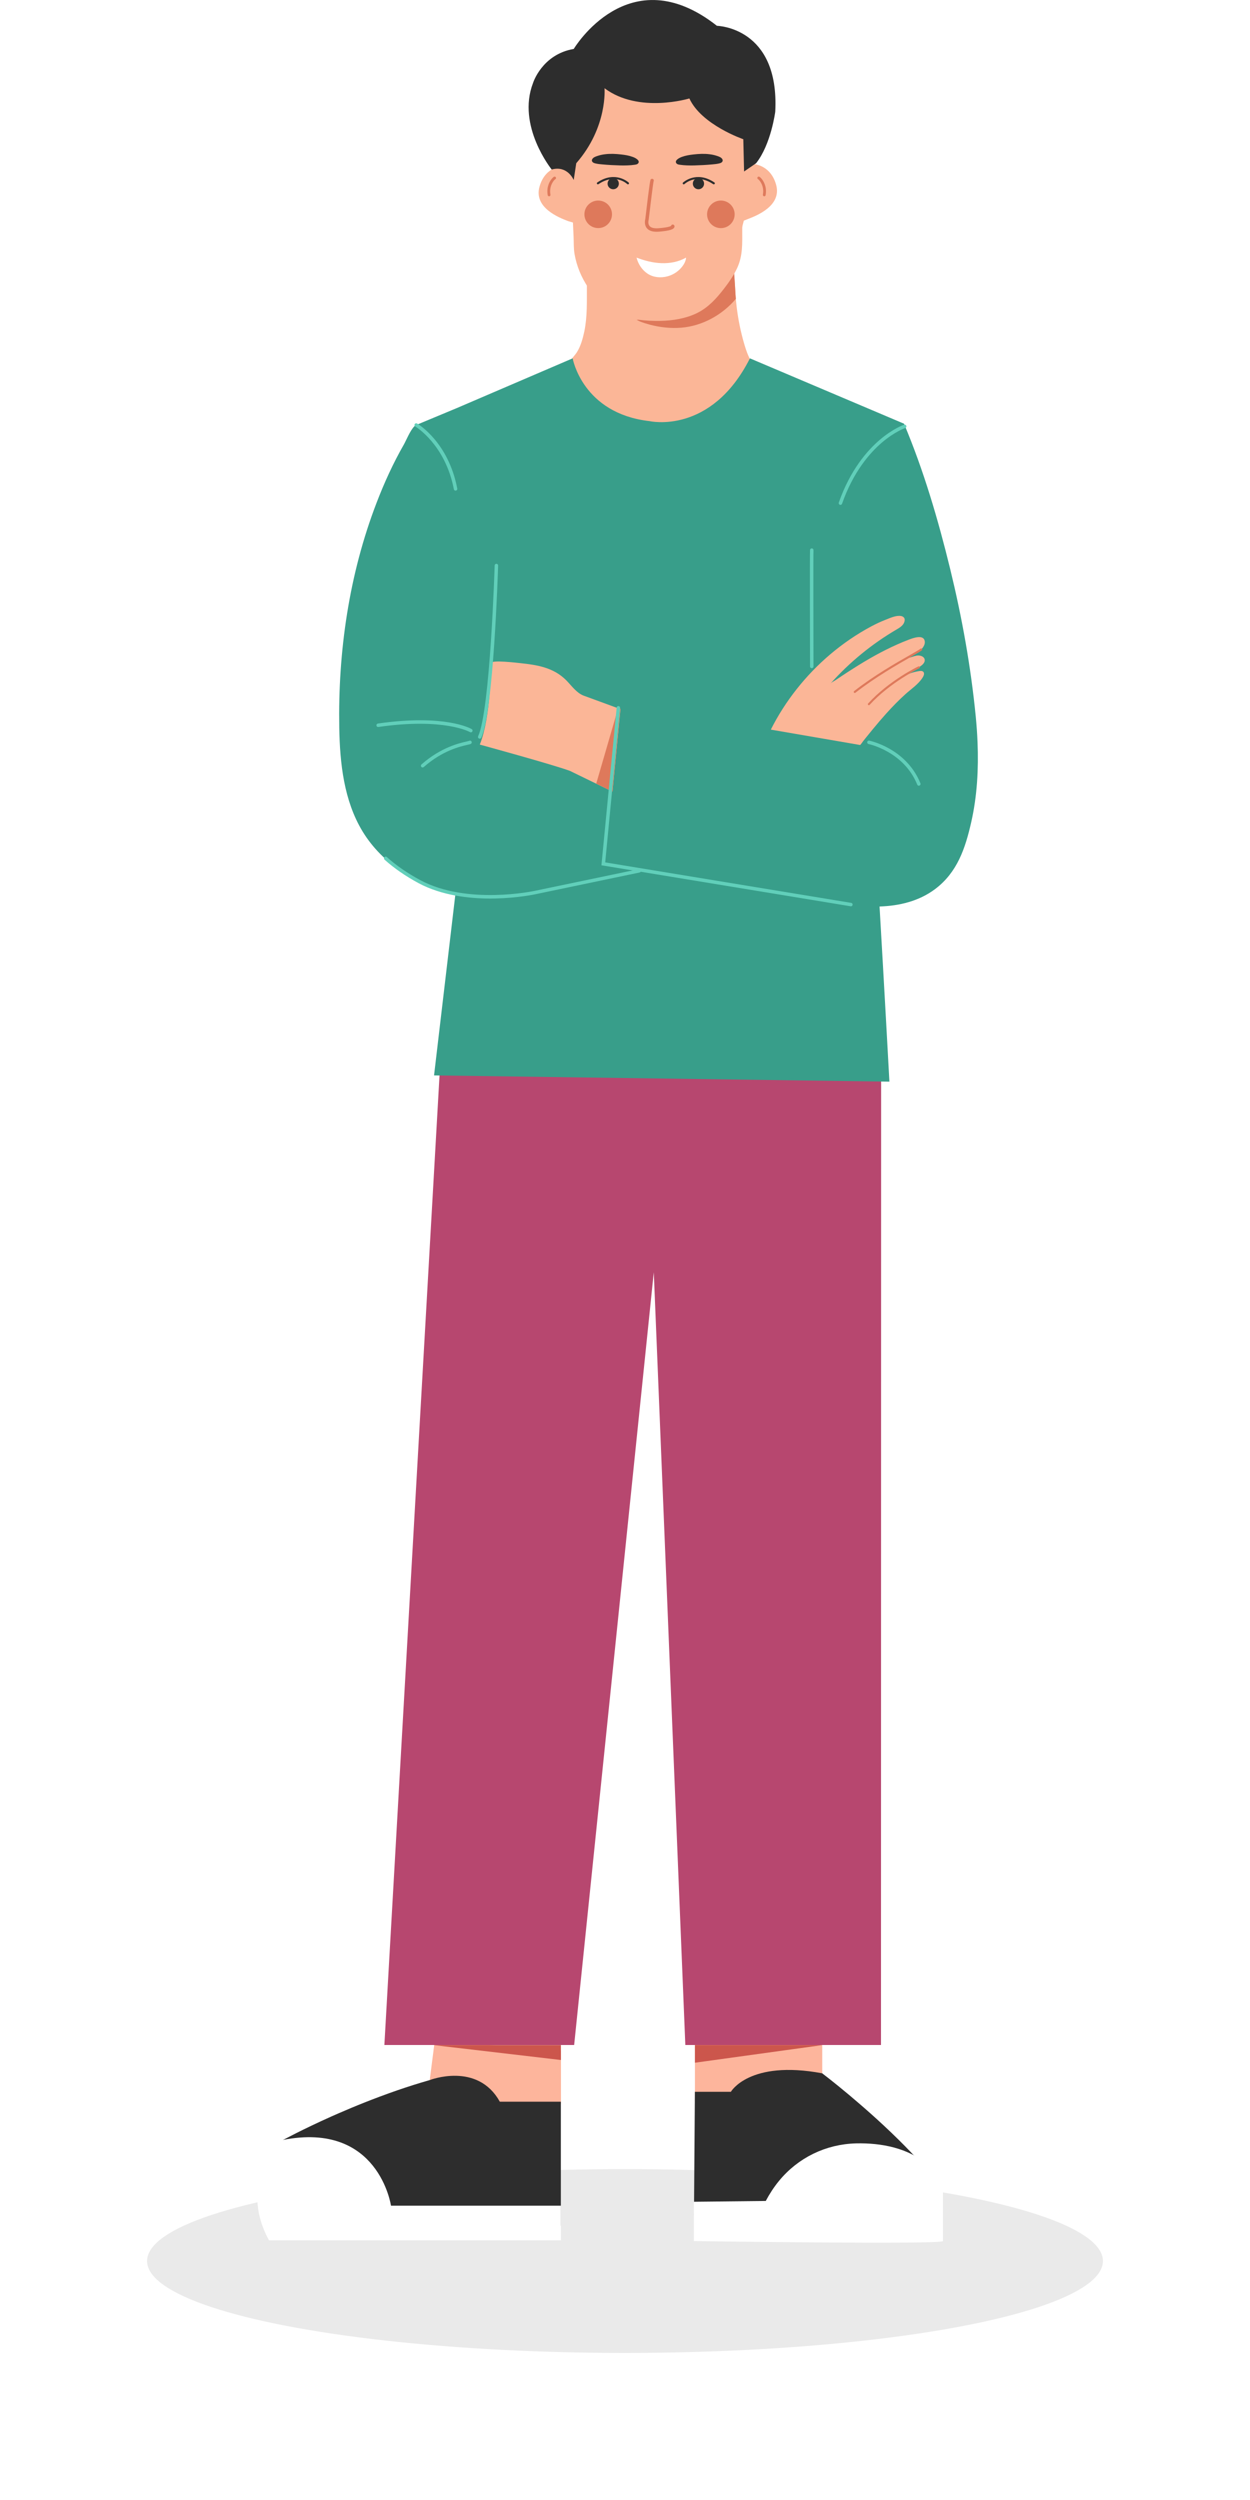 <svg width="34" height="68" viewBox="0 0 34 68" fill="none" xmlns="http://www.w3.org/2000/svg">
<g filter="url(#filter0_f_6211_1541)">
<ellipse cx="17" cy="61.5" rx="13" ry="2.5" fill="#2D2D2D" fill-opacity="0.1"/>
</g>
<path d="M20.488 10.092C20.488 10.143 19.735 12.581 19.718 12.615C19.702 12.649 16.915 13.28 16.915 13.28C16.915 13.28 15.735 12.052 15.719 11.916C15.703 11.78 15.457 10.007 15.457 10.007C15.436 9.845 15.61 9.708 15.688 9.586C15.794 9.422 15.851 9.211 15.892 9.023C15.978 8.613 15.961 8.196 15.963 7.781C15.963 7.722 15.949 7.005 15.998 7.006C15.998 7.006 19.91 7.076 19.914 7.076C19.932 7.077 19.949 7.205 19.963 7.367C19.986 7.622 20.002 7.96 20.006 8.01C20.008 8.05 20.011 8.089 20.015 8.129C20.043 8.458 20.096 8.785 20.176 9.106C20.184 9.139 20.193 9.171 20.201 9.204C20.237 9.339 20.276 9.474 20.325 9.603C20.386 9.762 20.489 9.917 20.489 10.092L20.488 10.092Z" fill="#FBB697"/>
<path d="M11.826 55.507L11.605 57.231H15.258V55.778L11.826 55.507Z" fill="#FDB59C"/>
<path d="M22.365 55.544H18.902V57.156H22.365V55.544Z" fill="#FDB59C"/>
<path d="M25.616 59.53H23.66C23.66 59.53 21.727 60.42 21.695 60.42C21.664 60.42 18.876 60.257 18.876 60.257C18.876 60.257 18.901 56.903 18.901 56.897H19.88C19.88 56.897 20.378 56.023 22.364 56.394C22.364 56.394 22.663 56.62 23.095 56.982C23.174 57.049 23.258 57.12 23.346 57.196C23.447 57.282 23.552 57.374 23.66 57.47C23.721 57.524 23.782 57.58 23.845 57.636C23.972 57.752 24.102 57.873 24.233 57.998C24.305 58.067 24.377 58.137 24.449 58.208C24.876 58.63 25.292 59.086 25.616 59.529V59.53Z" fill="#2D2D2D"/>
<path d="M15.255 57.166V60.54C15.255 60.54 9.815 60.243 9.784 60.258C9.752 60.274 8.128 59.087 8.112 59.04C8.096 58.993 7.69 58.212 7.69 58.212C7.69 58.212 8.221 57.922 9.032 57.56C9.088 57.535 9.146 57.51 9.205 57.484C9.428 57.387 9.67 57.285 9.926 57.184L10.088 57.12C10.246 57.059 10.409 56.998 10.576 56.938C10.651 56.911 10.726 56.884 10.802 56.858C11.09 56.759 11.387 56.664 11.689 56.578C11.689 56.578 12.986 56.072 13.595 57.166H15.256L15.255 57.166Z" fill="#2D2D2D"/>
<path d="M18.902 55.627V56.106L22.365 55.627H18.902Z" fill="#CC564C"/>
<path d="M11.794 55.627H15.257V56.032L11.794 55.627Z" fill="#CC564C"/>
<path d="M18.872 59.888V60.957C18.872 60.957 25.648 61.056 25.648 60.957V59.505C25.648 59.446 25.594 59.364 25.567 59.314C25.483 59.154 25.368 59.012 25.234 58.891C24.72 58.423 23.962 58.284 23.287 58.3C22.466 58.32 21.708 58.687 21.188 59.322C21.05 59.49 20.931 59.674 20.829 59.866L18.872 59.888L18.872 59.888Z" fill="white"/>
<path d="M15.257 60.936V59.995H10.635C10.635 59.995 10.301 57.692 7.692 58.207C7.692 58.207 6.427 59.307 7.317 60.936H15.257Z" fill="white"/>
<path d="M18.641 55.624H23.963L23.967 28.215H12.014L10.455 55.624H15.617L17.783 34.606L18.641 55.624Z" fill="#B7476F"/>
<path d="M26.589 20.185C26.58 19.954 26.563 19.724 26.541 19.494C26.408 18.141 26.168 16.8 25.846 15.48C25.519 14.14 25.125 12.796 24.588 11.522C24.588 11.522 24.587 11.523 24.585 11.523L20.398 9.747C19.341 11.84 17.669 11.455 17.669 11.455C15.841 11.248 15.576 9.747 15.576 9.747L12.427 11.099C11.797 11.361 11.321 11.56 11.321 11.56C11.305 11.567 11.288 11.579 11.271 11.595C11.158 11.704 11.039 11.998 10.985 12.091C10.695 12.597 10.452 13.13 10.243 13.675C9.495 15.62 9.191 17.722 9.228 19.8C9.245 20.753 9.352 21.776 9.862 22.615C10.41 23.516 11.372 24.097 12.387 24.319L11.806 29.251L24.192 29.421C24.192 29.421 24.044 26.698 23.924 24.657C24.463 24.64 24.994 24.512 25.431 24.186C26.038 23.732 26.256 23.075 26.417 22.366C26.579 21.653 26.619 20.915 26.589 20.185Z" fill="#389E8A"/>
<path d="M16.877 19.289C16.877 19.289 15.888 18.926 15.879 18.923C15.683 18.851 15.546 18.65 15.404 18.506C15.057 18.157 14.62 18.087 14.149 18.037C14.085 18.031 13.356 17.941 13.356 18.037C13.356 18.037 13.357 19.503 13.05 20.253C13.05 20.253 15.044 20.798 15.504 20.969L16.66 21.532L16.877 19.289Z" fill="#FBB697"/>
<path d="M20.967 19.845C21.163 19.454 21.401 19.084 21.672 18.741C21.944 18.397 22.249 18.081 22.583 17.798C22.927 17.507 23.302 17.249 23.7 17.037C23.828 16.969 23.959 16.907 24.094 16.855C24.217 16.807 24.373 16.734 24.506 16.755C24.545 16.761 24.584 16.783 24.6 16.819C24.61 16.842 24.609 16.867 24.605 16.891C24.584 17.002 24.483 17.066 24.392 17.119C23.718 17.513 23.107 18.013 22.587 18.596C22.622 18.556 22.688 18.526 22.732 18.497C22.783 18.463 22.833 18.429 22.884 18.395C22.986 18.327 23.088 18.26 23.191 18.195C23.396 18.064 23.605 17.938 23.819 17.82C24.009 17.716 24.202 17.619 24.4 17.531C24.5 17.486 24.601 17.444 24.703 17.405C24.82 17.36 25.145 17.232 25.155 17.464C25.157 17.521 25.13 17.576 25.095 17.622C25.043 17.689 24.974 17.741 24.9 17.785C24.863 17.806 24.833 17.821 24.796 17.84C24.779 17.849 24.73 17.896 24.701 17.897C24.796 17.878 24.851 17.847 24.939 17.832C25.026 17.818 25.137 17.854 25.152 17.941C25.165 18.022 25.089 18.088 25.02 18.133C24.892 18.217 24.761 18.296 24.626 18.369C24.751 18.309 24.885 18.269 25.022 18.251C25.091 18.242 25.146 18.271 25.131 18.35C25.125 18.378 25.111 18.404 25.096 18.429C24.977 18.616 24.784 18.739 24.622 18.886C24.441 19.05 24.27 19.226 24.106 19.408C23.981 19.547 23.86 19.689 23.741 19.834C23.682 19.906 23.623 19.978 23.564 20.051C23.535 20.087 23.506 20.124 23.477 20.16C23.467 20.172 23.404 20.266 23.394 20.264C22.585 20.124 21.776 19.985 20.967 19.846L20.967 19.845Z" fill="#FBB697"/>
<path d="M23.25 18.849C23.242 18.849 23.233 18.845 23.228 18.838C23.218 18.826 23.22 18.808 23.232 18.798C23.773 18.374 24.387 18.024 24.754 17.815C24.903 17.73 25.011 17.668 25.038 17.644C25.05 17.634 25.068 17.635 25.078 17.647C25.088 17.659 25.087 17.677 25.076 17.687C25.044 17.715 24.939 17.774 24.782 17.864C24.416 18.073 23.805 18.422 23.267 18.843C23.262 18.847 23.256 18.849 23.25 18.849L23.25 18.849Z" fill="#DE795B"/>
<path d="M23.634 19.182C23.627 19.182 23.62 19.18 23.615 19.175C23.603 19.164 23.602 19.146 23.613 19.135C24.183 18.509 24.972 18.129 24.98 18.126C24.994 18.119 25.011 18.125 25.018 18.139C25.024 18.153 25.018 18.17 25.004 18.177C24.997 18.18 24.217 18.556 23.654 19.172C23.649 19.179 23.641 19.182 23.634 19.182L23.634 19.182Z" fill="#DE795B"/>
<path d="M16.813 19.266L16.217 21.316L16.66 21.532L16.876 19.27L16.813 19.266Z" fill="#DE795B"/>
<path d="M22.08 18.175C22.054 18.175 22.033 18.154 22.033 18.128C22.032 17.812 22.025 15.036 22.033 14.958C22.036 14.932 22.059 14.913 22.085 14.916C22.111 14.919 22.13 14.942 22.127 14.968C22.12 15.044 22.125 17.275 22.127 18.128C22.127 18.154 22.106 18.175 22.08 18.175Z" fill="#61CFBA"/>
<path d="M13.049 20.092C13.043 20.092 13.036 20.091 13.029 20.088C13.006 20.077 12.995 20.049 13.006 20.025C13.332 19.318 13.454 15.42 13.455 15.381C13.455 15.355 13.478 15.335 13.503 15.335C13.529 15.336 13.55 15.358 13.549 15.384C13.544 15.545 13.425 19.34 13.092 20.065C13.084 20.082 13.067 20.092 13.049 20.092H13.049Z" fill="#61CFBA"/>
<path d="M23.144 24.652C23.142 24.652 23.139 24.652 23.137 24.651L16.359 23.536L16.773 19.247C16.775 19.221 16.798 19.202 16.824 19.205C16.85 19.207 16.869 19.23 16.866 19.256L16.462 23.457L23.152 24.558C23.178 24.562 23.195 24.587 23.191 24.612C23.187 24.635 23.167 24.652 23.145 24.652H23.144Z" fill="#61CFBA"/>
<path d="M12.807 19.92C12.799 19.92 12.79 19.918 12.783 19.913C12.776 19.909 12.077 19.516 10.292 19.774C10.266 19.778 10.242 19.76 10.239 19.734C10.235 19.708 10.253 19.684 10.279 19.68C12.102 19.418 12.802 19.815 12.831 19.832C12.853 19.845 12.861 19.874 12.847 19.897C12.839 19.912 12.823 19.92 12.807 19.92Z" fill="#61CFBA"/>
<path d="M11.495 20.875C11.482 20.875 11.469 20.87 11.46 20.859C11.443 20.84 11.445 20.81 11.464 20.793C11.992 20.327 12.5 20.212 12.692 20.169C12.721 20.162 12.751 20.155 12.759 20.152C12.78 20.139 12.808 20.143 12.822 20.163C12.838 20.184 12.834 20.214 12.813 20.229C12.796 20.242 12.772 20.247 12.712 20.26C12.527 20.302 12.037 20.413 11.527 20.863C11.518 20.871 11.507 20.875 11.495 20.875L11.495 20.875Z" fill="#61CFBA"/>
<path d="M24.993 21.372C24.974 21.372 24.956 21.361 24.949 21.342C24.584 20.44 23.634 20.24 23.625 20.238C23.599 20.233 23.583 20.208 23.588 20.182C23.593 20.157 23.618 20.14 23.643 20.145C23.654 20.148 23.899 20.198 24.195 20.366C24.468 20.521 24.836 20.811 25.036 21.307C25.046 21.331 25.034 21.358 25.01 21.368C25.004 21.371 24.998 21.372 24.992 21.372L24.993 21.372Z" fill="#61CFBA"/>
<path d="M20.015 8.129C19.648 8.565 19.105 8.866 18.535 8.913C18.243 8.937 17.949 8.904 17.667 8.829C17.578 8.805 17.49 8.777 17.404 8.743C17.388 8.737 17.327 8.7 17.31 8.704C17.31 8.704 18.864 8.293 18.864 8.293L19.963 7.366C19.986 7.621 20.002 7.959 20.006 8.01C20.008 8.049 20.012 8.089 20.015 8.129L20.015 8.129Z" fill="#DE795B"/>
<path d="M15.698 4.679L15.346 4.509C15.346 4.509 14.837 4.499 14.675 5.076C14.512 5.652 15.212 5.922 15.448 6.013L15.597 6.057L15.626 6.33L16.052 6.776C16.052 6.776 16.376 6.357 16.366 6.365C16.357 6.373 16.415 5.436 16.395 5.418C16.376 5.4 16.156 4.841 16.112 4.814L15.698 4.679Z" fill="#FBB697"/>
<path d="M20.087 4.626L20.439 4.456C20.439 4.456 20.948 4.446 21.11 5.023C21.273 5.599 20.573 5.87 20.337 5.96L20.233 6.001L20.16 6.277L19.733 6.723C19.733 6.723 19.409 6.304 19.419 6.312C19.428 6.32 19.371 5.383 19.39 5.365C19.409 5.347 19.629 4.788 19.673 4.761L20.087 4.626Z" fill="#FBB697"/>
<path d="M20.375 4.295L20.174 3.495C20.174 3.495 20.413 1.79 19.305 1.415C18.197 1.04 17.007 1.381 16.792 1.415C16.577 1.449 15.878 1.994 15.81 2.148C15.742 2.301 15.503 3.119 15.503 3.239C15.503 3.358 15.401 4.108 15.401 4.125C15.401 4.127 15.4 4.136 15.398 4.15C15.42 4.179 15.436 4.207 15.443 4.236C15.631 4.816 15.989 5.327 15.955 5.924C15.947 6.118 15.911 6.313 15.852 6.504C16.123 6.831 16.52 7.314 16.543 7.347C16.577 7.398 19.202 7.671 19.236 7.637C19.271 7.603 19.953 6.785 19.953 6.75C19.953 6.73 20.051 6.495 20.129 6.31C19.851 5.918 20.07 5.302 20.183 4.85C20.231 4.658 20.312 4.483 20.374 4.295H20.375Z" fill="#FBB697"/>
<path d="M20.189 5.846V6.258C20.189 6.617 20.208 6.955 20.049 7.295C19.955 7.495 19.826 7.681 19.687 7.86C19.491 8.112 19.267 8.366 18.954 8.518C18.654 8.664 18.303 8.722 17.961 8.728C17.569 8.735 17.125 8.694 16.771 8.541C16.597 8.466 16.465 8.355 16.338 8.23C16.086 7.982 15.891 7.693 15.764 7.384C15.702 7.231 15.656 7.073 15.628 6.912C15.6 6.75 15.609 6.593 15.601 6.43C15.593 6.256 15.585 6.082 15.577 5.908C15.577 5.907 15.577 5.906 15.577 5.905C15.578 5.923 15.623 5.96 15.636 5.973C15.69 6.033 15.749 6.091 15.811 6.145C15.907 6.23 16.014 6.306 16.129 6.372C16.226 6.426 16.327 6.502 16.451 6.496C16.517 6.493 16.577 6.466 16.636 6.441C17.286 6.171 18.052 6.16 18.737 6.336C18.85 6.364 18.961 6.399 19.069 6.438C19.176 6.477 19.294 6.504 19.41 6.48C19.54 6.452 19.629 6.365 19.729 6.295C19.81 6.237 19.886 6.174 19.957 6.107C19.999 6.067 20.039 6.026 20.077 5.983C20.102 5.956 20.189 5.881 20.189 5.847L20.189 5.846Z" fill="#FBB697"/>
<path d="M17.314 7.007C17.531 7.09 17.759 7.15 17.991 7.158C18.223 7.167 18.46 7.122 18.661 7.007C18.655 7.095 18.613 7.177 18.559 7.247C18.461 7.375 18.32 7.471 18.164 7.514C17.975 7.567 17.766 7.549 17.604 7.437C17.458 7.336 17.356 7.177 17.314 7.006V7.007Z" fill="white"/>
<path d="M17.859 6.304C17.735 6.304 17.645 6.271 17.592 6.204C17.517 6.109 17.545 5.984 17.552 5.957C17.675 4.905 17.689 4.891 17.703 4.876C17.722 4.858 17.752 4.858 17.77 4.876C17.784 4.89 17.787 4.912 17.779 4.929C17.763 4.992 17.689 5.599 17.645 5.972L17.643 5.98C17.643 5.98 17.614 6.08 17.666 6.145C17.706 6.196 17.791 6.217 17.912 6.208C18.165 6.188 18.236 6.156 18.253 6.145C18.256 6.131 18.264 6.118 18.278 6.112C18.301 6.1 18.329 6.11 18.341 6.133C18.35 6.15 18.349 6.171 18.338 6.19C18.316 6.229 18.249 6.276 17.919 6.302C17.898 6.304 17.878 6.304 17.859 6.304Z" fill="#DE795B"/>
<path d="M19.416 5.014C19.411 5.014 19.405 5.013 19.4 5.01C18.948 4.703 18.631 4.994 18.617 5.007C18.606 5.018 18.588 5.017 18.577 5.006C18.566 4.994 18.567 4.976 18.578 4.966C18.582 4.962 18.941 4.63 19.432 4.963C19.445 4.971 19.448 4.989 19.439 5.002C19.434 5.01 19.425 5.014 19.416 5.014H19.416Z" fill="#2D2D2D"/>
<path d="M19.151 4.995C19.151 5.079 19.083 5.148 18.998 5.148C18.913 5.148 18.845 5.079 18.845 4.995C18.845 4.91 18.913 4.841 18.998 4.841C19.083 4.841 19.151 4.91 19.151 4.995Z" fill="#2D2D2D"/>
<path d="M16.263 5.014C16.254 5.014 16.245 5.01 16.239 5.002C16.23 4.989 16.234 4.971 16.247 4.963C16.737 4.63 17.097 4.962 17.1 4.966C17.112 4.976 17.112 4.994 17.101 5.006C17.09 5.017 17.073 5.017 17.061 5.007C17.048 4.994 16.73 4.703 16.278 5.01C16.273 5.013 16.268 5.014 16.262 5.014H16.263Z" fill="#2D2D2D"/>
<path d="M16.526 4.995C16.526 5.079 16.595 5.148 16.68 5.148C16.764 5.148 16.833 5.079 16.833 4.995C16.833 4.91 16.764 4.841 16.68 4.841C16.595 4.841 16.526 4.91 16.526 4.995Z" fill="#2D2D2D"/>
<path d="M19.653 4.34C19.628 4.282 19.558 4.259 19.504 4.241C19.436 4.218 19.365 4.203 19.294 4.195C19.152 4.177 19.007 4.185 18.865 4.201C18.757 4.213 18.648 4.23 18.546 4.268C18.501 4.285 18.457 4.306 18.42 4.338C18.4 4.356 18.382 4.379 18.383 4.405C18.384 4.429 18.401 4.45 18.421 4.462C18.442 4.474 18.466 4.478 18.489 4.481C18.619 4.501 18.751 4.502 18.882 4.5C19.046 4.496 19.209 4.487 19.372 4.472C19.435 4.467 19.498 4.46 19.559 4.446C19.584 4.44 19.609 4.433 19.629 4.417C19.66 4.392 19.663 4.364 19.652 4.339L19.653 4.34Z" fill="#2D2D2D"/>
<path d="M16.104 4.34C16.128 4.282 16.198 4.259 16.253 4.241C16.32 4.218 16.391 4.203 16.462 4.195C16.605 4.177 16.749 4.185 16.891 4.201C16.999 4.213 17.108 4.23 17.21 4.268C17.256 4.285 17.3 4.306 17.336 4.338C17.356 4.356 17.375 4.379 17.374 4.405C17.373 4.429 17.356 4.45 17.335 4.462C17.314 4.474 17.291 4.478 17.267 4.481C17.137 4.501 17.006 4.502 16.875 4.5C16.711 4.496 16.547 4.487 16.384 4.472C16.321 4.467 16.259 4.46 16.198 4.446C16.173 4.44 16.148 4.433 16.128 4.417C16.097 4.392 16.093 4.364 16.104 4.339L16.104 4.34Z" fill="#2D2D2D"/>
<path d="M16.636 5.916C16.684 5.714 16.559 5.512 16.358 5.465C16.156 5.417 15.954 5.542 15.906 5.743C15.859 5.945 15.984 6.147 16.185 6.194C16.387 6.242 16.589 6.117 16.636 5.916Z" fill="#DE795B"/>
<path d="M19.873 6.095C20.019 5.949 20.019 5.711 19.873 5.565C19.726 5.418 19.489 5.418 19.342 5.565C19.196 5.711 19.196 5.949 19.342 6.095C19.489 6.242 19.726 6.242 19.873 6.095Z" fill="#DE795B"/>
<path d="M20.788 5.339C20.786 5.339 20.784 5.339 20.782 5.339C20.761 5.335 20.748 5.316 20.751 5.295C20.795 5.05 20.653 4.897 20.624 4.877C20.61 4.871 20.6 4.858 20.6 4.841C20.6 4.82 20.616 4.804 20.637 4.804C20.645 4.804 20.666 4.804 20.714 4.861C20.761 4.917 20.867 5.073 20.825 5.308C20.822 5.327 20.806 5.339 20.788 5.339H20.788Z" fill="#DE795B"/>
<path d="M14.935 5.339C14.917 5.339 14.901 5.326 14.898 5.308C14.857 5.074 14.962 4.917 15.01 4.861C15.058 4.804 15.079 4.804 15.086 4.804C15.107 4.804 15.124 4.821 15.124 4.841C15.124 4.858 15.114 4.871 15.1 4.877C15.071 4.897 14.929 5.05 14.972 5.295C14.976 5.316 14.962 5.335 14.942 5.339C14.94 5.339 14.937 5.339 14.935 5.339H14.935Z" fill="#DE795B"/>
<path d="M13.338 24.441C12.774 24.441 12.02 24.362 11.387 24.023C11.033 23.833 10.721 23.617 10.459 23.382C10.44 23.364 10.438 23.334 10.455 23.315C10.473 23.296 10.503 23.294 10.522 23.312C10.778 23.542 11.084 23.753 11.432 23.94C12.709 24.625 14.528 24.235 14.546 24.231L17.378 23.64C17.404 23.634 17.429 23.651 17.434 23.676C17.439 23.701 17.423 23.726 17.398 23.732L14.566 24.323C14.562 24.324 14.095 24.426 13.474 24.439C13.43 24.44 13.385 24.441 13.338 24.441V24.441Z" fill="#61CFBA"/>
<path d="M22.86 13.733C22.854 13.733 22.849 13.732 22.844 13.731C22.82 13.722 22.807 13.695 22.815 13.671C23.127 12.78 23.592 12.253 23.926 11.967C24.291 11.655 24.58 11.557 24.592 11.553C24.617 11.545 24.643 11.558 24.652 11.583C24.66 11.608 24.646 11.634 24.622 11.642C24.617 11.644 24.334 11.741 23.983 12.042C23.659 12.32 23.208 12.834 22.904 13.702C22.897 13.721 22.879 13.733 22.859 13.733H22.86Z" fill="#61CFBA"/>
<path d="M12.391 13.346C12.369 13.346 12.349 13.33 12.345 13.308C12.113 12.092 11.305 11.605 11.297 11.601C11.274 11.587 11.267 11.558 11.28 11.536C11.293 11.514 11.322 11.506 11.344 11.519C11.379 11.539 12.197 12.03 12.438 13.29C12.443 13.316 12.426 13.34 12.4 13.345C12.397 13.345 12.394 13.346 12.391 13.346Z" fill="#61CFBA"/>
<path d="M15.006 4.611C15.006 4.611 14.049 3.427 14.498 2.259C14.498 2.259 14.738 1.481 15.606 1.331C15.606 1.331 17.104 -1.185 19.5 0.702C19.5 0.702 21.207 0.732 21.087 3.038C21.087 3.038 20.974 3.925 20.566 4.44L20.239 4.665L20.218 3.787C20.218 3.787 19.08 3.397 18.751 2.678C18.751 2.678 17.373 3.098 16.443 2.4C16.443 2.4 16.534 3.457 15.674 4.44L15.605 4.897C15.605 4.897 15.439 4.491 15.006 4.611V4.611Z" fill="#2D2D2D"/>
<defs>
<filter id="filter0_f_6211_1541" x="0" y="55" width="34" height="13" filterUnits="userSpaceOnUse" color-interpolation-filters="sRGB">
<feFlood flood-opacity="0" result="BackgroundImageFix"/>
<feBlend mode="normal" in="SourceGraphic" in2="BackgroundImageFix" result="shape"/>
<feGaussianBlur stdDeviation="2" result="effect1_foregroundBlur_6211_1541"/>
</filter>
</defs>
</svg>
